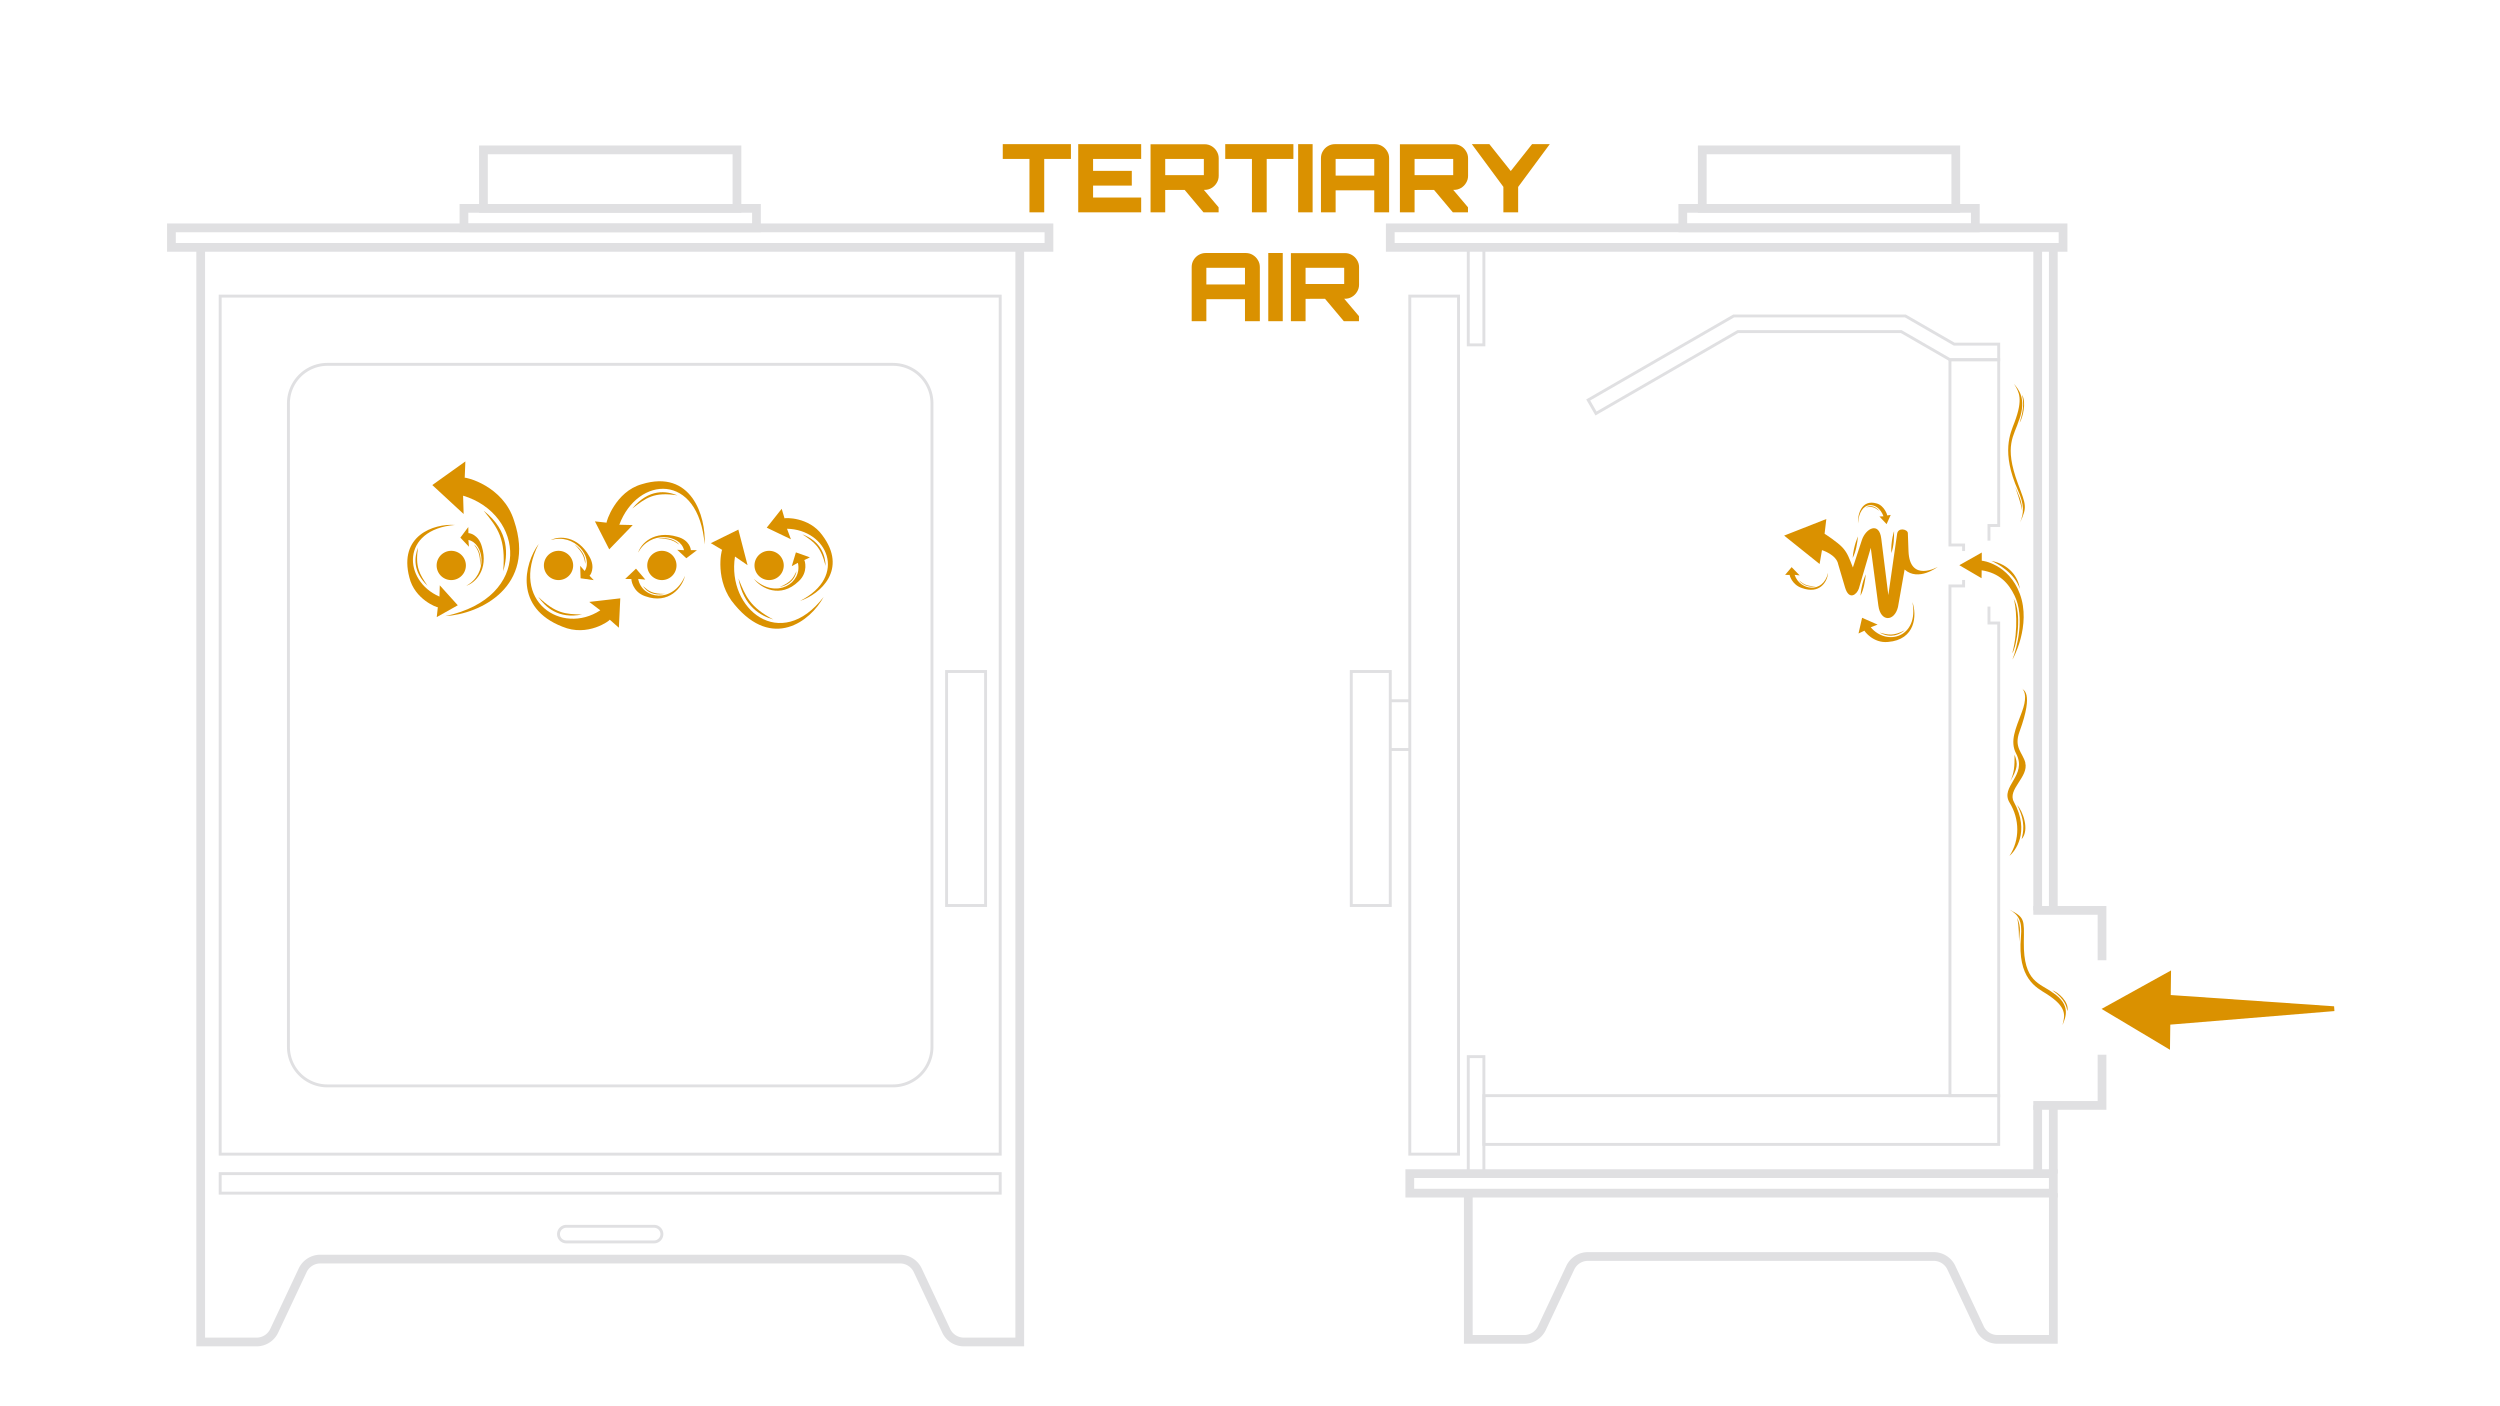 <?xml version="1.0" encoding="UTF-8" standalone="no"?>
<!-- Created with Inkscape (http://www.inkscape.org/) -->

<svg
   width="1920"
   height="1080"
   viewBox="0 0 508 285.75"
   version="1.1"
   id="svg5"
   sodipodi:docname="Website.Airflow.Tertiary.svg"
   inkscape:version="1.4.2 (f4327f4, 2025-05-13)"
   inkscape:export-filename="C:\Users\start\Documents\RichDocs\Work-Projects\FireSparta\Box\Connect.Tri.png"
   inkscape:export-xdpi="350"
   inkscape:export-ydpi="350"
   xmlns:inkscape="http://www.inkscape.org/namespaces/inkscape"
   xmlns:sodipodi="http://sodipodi.sourceforge.net/DTD/sodipodi-0.dtd"
   xmlns:xlink="http://www.w3.org/1999/xlink"
   xmlns="http://www.w3.org/2000/svg"
   xmlns:svg="http://www.w3.org/2000/svg">
  <sodipodi:namedview
     id="namedview7"
     pagecolor="#bfbfbf"
     bordercolor="#666666"
     borderopacity="1.0"
     inkscape:pageshadow="2"
     inkscape:pageopacity="0"
     inkscape:pagecheckerboard="0"
     inkscape:document-units="mm"
     showgrid="false"
     inkscape:snap-global="false"
     inkscape:snap-nodes="true"
     inkscape:snap-midpoints="true"
     inkscape:snap-smooth-nodes="true"
     inkscape:zoom="0.11313709"
     inkscape:cx="481.71649"
     inkscape:cy="1613.0873"
     inkscape:window-width="2560"
     inkscape:window-height="1369"
     inkscape:window-x="-8"
     inkscape:window-y="-8"
     inkscape:window-maximized="1"
     inkscape:current-layer="g4"
     inkscape:object-paths="false"
     inkscape:snap-others="true"
     inkscape:object-nodes="true"
     inkscape:snap-intersection-paths="true"
     inkscape:snap-object-midpoints="false"
     inkscape:snap-center="true"
     inkscape:snap-text-baseline="false"
     inkscape:snap-bbox="false"
     showguides="true"
     inkscape:guide-bbox="true"
     inkscape:bbox-paths="false"
     inkscape:bbox-nodes="false"
     inkscape:snap-page="true"
     inkscape:snap-grids="true"
     inkscape:snap-to-guides="true"
     showborder="true"
     inkscape:lockguides="false"
     objecttolerance="20"
     inkscape:snap-path-clip="true"
     units="px"
     inkscape:showpageshadow="2"
     inkscape:deskcolor="#d1d1d1">
    <inkscape:grid
       id="grid1"
       units="mm"
       originx="0"
       originy="0"
       spacingx="1"
       spacingy="1"
       empcolor="#0099e5"
       empopacity="0.302"
       color="#0099e5"
       opacity="0.149"
       empspacing="5"
       enabled="true"
       visible="false" />
  </sodipodi:namedview>
  <defs
     id="defs2">
    <color-profile
       name="Agfa-:-Swop-Standard"
       xlink:href="../../../RichDocs/Documents/RichDocs/Documents/RichDocs/Documents/RichDocs/Documents/RichDocs/Documents/RichDocs/Documents/RichDocs/Documents/RichDocs/Documents/Windows/system32/spool/drivers/color/RSWOP.icm"
       id="color-profile2" />
    <linearGradient
       id="linearGradient31116"
       inkscape:swatch="gradient">
      <stop
         style="stop-color:#949597;stop-opacity:1;"
         offset="0"
         id="stop31112" />
      <stop
         style="stop-color:#d0980c;stop-opacity:0;"
         offset="1"
         id="stop31114" />
    </linearGradient>
    <linearGradient
       id="fire-2"
       inkscape:swatch="gradient">
      <stop
         style="stop-color:#e53f00;stop-opacity:1;"
         offset="0"
         id="stop26747" />
      <stop
         style="stop-color:#ffd700;stop-opacity:1"
         offset="1"
         id="stop26749" />
    </linearGradient>
    <linearGradient
       id="FIRE.NEW-4"
       inkscape:swatch="gradient">
      <stop
         style="stop-color:#dc4d18;stop-opacity:1;"
         offset="0"
         id="stop59733" />
      <stop
         style="stop-color:#da9100;stop-opacity:1"
         offset="1"
         id="stop59735" />
    </linearGradient>
    <rect
       x="-7775"
       y="-11950"
       width="2499.419"
       height="777.388"
       id="rect8047-1-4-98-8-4-5-2-9-5-3" />
    <rect
       x="-7775"
       y="-11950"
       width="3123.233"
       height="892.484"
       id="rect8047-1-4-98-8-4-5-2-9-5-3-9" />
    <rect
       x="-7775"
       y="-11950"
       width="3123.233"
       height="892.484"
       id="rect8047-1-4-98-8-4-5-2-9-5-3-9-0" />
  </defs>
  <g
     inkscape:label="Layer 1"
     inkscape:groupmode="layer"
     id="layer1"
     style="display:inline;opacity:1">
    <g
       id="g4"
       style="display:inline"
       transform="matrix(5.92,0,0,5.92,-406.208,-589.1)">
      <g
         id="text8045-6-1-26-2-3-5-7-6-1-9-6"
         style="font-size:295.41px;line-height:1.15;font-family:Orbitron;-inkscape-font-specification:'Orbitron, @wght=900';font-variation-settings:'wght' 900;text-align:center;white-space:pre;fill:#da9100;stroke-width:0.943"
         transform="matrix(0.011,0,0,0.011,180.725,235.384)"
         aria-label="TERTIARY&#10;AIR">
        <path
           d="m -6979.383,-11689.679 v 0 -166.611 h -83.306 v -46.084 h 212.695 v 46.084 h -83.306 v 166.611 z m 152.136,0 v -212.695 h 196.448 v 46.084 h -150.068 v 37.222 h 120.823 v 46.084 h -120.823 v 37.221 h 150.068 v 46.084 z m 390.828,0 -61.741,-73.557 h 59.968 l 49.038,57.9 v 15.657 z m -165.134,0 v -212.4 h 168.679 q 12.112,0 21.86,5.909 10.044,5.908 15.952,15.952 6.204,10.044 6.204,21.86 v 54.946 q 0,11.817 -6.204,21.861 -5.908,10.044 -15.952,15.952 -9.749,5.908 -21.86,5.908 l -122.891,0.295 v 69.717 z m 45.789,-116.096 h 120.527 q 0,0 0,0 0,0 0,0 v -50.515 q 0,0 0,0 0,0 0,0 h -120.527 q 0,0 0,0 0,0 0,0 v 50.515 q 0,0 0,0 z m 270.596,116.096 v 0 -166.611 h -83.306 v -46.084 h 212.695 v 46.084 h -83.306 v 166.611 z m 144.16,0 v -212.695 h 45.198 v 212.695 z m 71.194,0 v -168.974 q 0,-12.112 5.908,-21.861 5.908,-10.044 15.952,-15.952 10.044,-5.908 21.86,-5.908 h 124.958 q 12.112,0 21.86,5.908 10.044,5.908 15.952,15.952 6.204,9.749 6.204,21.861 v 168.974 h -46.379 v -68.535 h -120.527 v 68.535 h -45.788 z m 45.788,-114.619 h 120.527 v -51.992 q 0,0 0,0 0,0 0,0 h -120.527 q 0,0 0,0 0,0 0,0 v 51.992 z m 365.718,114.619 -61.741,-73.557 h 59.968 l 49.038,57.9 v 15.657 z m -165.134,0 v -212.4 h 168.679 q 12.112,0 21.86,5.909 10.044,5.908 15.952,15.952 6.204,10.044 6.204,21.86 v 54.946 q 0,11.817 -6.204,21.861 -5.908,10.044 -15.952,15.952 -9.748,5.908 -21.86,5.908 l -122.891,0.295 v 69.717 z m 45.788,-116.096 h 120.527 q 0,0 0,0 0,0 0,0 v -50.515 q 0,0 0,0 0,0 0,0 h -120.527 q 0,0 0,0 0,0 0,0 v 50.515 q 0,0 0,0 z m 277.095,116.096 v 0 -79.465 l -98.371,-133.23 h 54.651 l 66.763,83.896 66.467,-83.896 h 55.242 l -98.667,133.525 v 79.17 z"
           id="path1" />
        <path
           d="m -6473.197,-11349.957 v -168.975 q 0,-12.111 5.908,-21.86 5.908,-10.044 15.952,-15.952 10.044,-5.908 21.86,-5.908 h 124.958 q 12.112,0 21.86,5.908 10.044,5.908 15.952,15.952 6.204,9.749 6.204,21.86 v 168.975 h -46.379 v -68.535 h -120.527 v 68.535 h -45.789 z m 45.789,-114.619 h 120.527 v -51.992 q 0,0 0,0 0,0 0,0 h -120.527 q 0,0 0,0 0,0 0,0 v 51.992 z m 193.198,114.619 v -212.695 h 45.198 v 212.695 z m 235.737,0 -61.741,-73.557 h 59.968 l 49.038,57.9 v 15.657 z m -165.134,0 v -212.4 h 168.679 q 12.112,0 21.86,5.908 10.044,5.909 15.952,15.952 6.204,10.044 6.204,21.861 v 54.946 q 0,11.816 -6.204,21.86 -5.908,10.044 -15.952,15.953 -9.748,5.908 -21.86,5.908 l -122.891,0.295 v 69.717 z m 45.788,-116.096 h 120.527 q 0,0 0,0 0,0 0,0 v -50.515 q 0,0 0,0 0,0 0,0 h -120.527 q 0,0 0,0 0,0 0,0 v 50.515 q 0,0 0,0 z"
           id="path2" />
      </g>
      <g
         id="g41"
         transform="translate(1.058,1.952)">
        <g
           id="g39"
           transform="translate(1.587)">
          <g
             id="g14-7"
             transform="matrix(0.655,0,0,0.655,43.778,74.274)">
            <path
               d="m 42.866,47.489 h 45.986 v 1.022 H 42.866 Z"
               style="fill:none;stroke:#e0e0e2;stroke-width:0.458;stroke-dasharray:none;stroke-opacity:1"
               id="path6-3" />
            <path
               d="m 45.421,97.051 h 40.876 v 1.022 H 45.421 Z"
               style="fill:none;stroke:#e0e0e2;stroke-width:0.153;stroke-dasharray:none;stroke-opacity:1"
               id="path7-9" />
            <path
               d="m 63.56,99.811 h 4.599 a 0.409,0.409 0 0 1 0,0.818 h -4.599 a 0.409,0.409 0 0 1 0,-0.818 z"
               style="fill:none;stroke:#e0e0e2;stroke-width:0.153;stroke-dasharray:none;stroke-opacity:1"
               id="path10-5" />
            <path
               d="m 51.042,54.642 h 29.635 a 2.044,2.044 0 0 1 2.044,2.044 v 33.723 a 2.044,2.044 0 0 1 -2.044,2.044 H 51.042 a 2.044,2.044 0 0 1 -2.044,-2.044 V 56.686 a 2.044,2.044 0 0 1 2.044,-2.044 z"
               style="fill:none;stroke:#e0e0e2;stroke-width:0.153;stroke-dasharray:none;stroke-opacity:1"
               id="path11-1" />
            <path
               d="M 85.531,70.737 V 83 H 83.487 V 70.737 Z"
               style="fill:none;stroke:#e0e0e2;stroke-width:0.153;stroke-dasharray:none;stroke-opacity:1"
               id="path12-9" />
            <path
               d="M 45.421,51.066 H 86.297 V 96.03 H 45.421 Z"
               style="fill:none;stroke:#e0e0e2;stroke-width:0.153;stroke-dasharray:none;stroke-opacity:1"
               id="path13-0" />
            <path
               d="m 58.297,65.18 a 0.766,0.766 0 0 0 -1.533,0 0.766,0.766 0 0 0 1.533,0 z"
               style="fill:#da9100;fill-opacity:1;stroke:none;stroke-width:0.153;stroke-dasharray:none;stroke-opacity:1"
               id="path151-2" />
            <path
               d="m 63.918,65.18 a 0.766,0.766 0 0 0 -1.533,0 0.766,0.766 0 0 0 1.533,0 z"
               style="fill:#da9100;fill-opacity:1;stroke:none;stroke-width:0.153;stroke-dasharray:none;stroke-opacity:1"
               id="path187-83" />
            <path
               d="m 69.334,65.18 a 0.766,0.766 0 0 0 -1.533,0 0.766,0.766 0 0 0 1.533,0 z"
               style="fill:#da9100;fill-opacity:1;stroke:none;stroke-width:0.153;stroke-dasharray:none;stroke-opacity:1"
               id="path188-1" />
            <path
               d="m 74.954,65.18 a 0.766,0.766 0 0 0 -1.533,0 0.766,0.766 0 0 0 1.533,0 z"
               style="fill:#da9100;fill-opacity:1;stroke:none;stroke-width:0.153;stroke-dasharray:none;stroke-opacity:1"
               id="path189-4" />
            <path
               d="M 44.399,48.646 V 105.873 h 2.928 a 1.022,1.022 0 0 0 0.925,-0.587 l 1.492,-3.17 a 1.022,1.022 0 0 1 0.925,-0.587 h 30.382 a 1.022,1.022 0 0 1 0.925,0.587 l 1.492,3.17 a 1.022,1.022 0 0 0 0.925,0.587 h 2.928 V 48.646"
               style="fill:none;stroke:#e0e0e2;stroke-width:0.458;stroke-dasharray:none;stroke-opacity:1"
               id="path191-2-3" />
            <path
               d="m 58.195,46.467 h 15.329 v 1.022 H 58.195 Z"
               style="fill:none;stroke:#e0e0e2;stroke-width:0.458;stroke-dasharray:none;stroke-opacity:1"
               id="path355-1" />
            <path
               d="m 59.217,43.402 h 13.285 v 3.066 H 59.217 Z"
               style="fill:none;stroke:#e0e0e2;stroke-width:0.458;stroke-dasharray:none;stroke-opacity:1"
               id="path356-0" />
          </g>
          <g
             id="g38"
             style="fill:#da9100;fill-opacity:1;stroke:none"
             transform="matrix(3.721,0,0,3.721,-455.885,735.525)">
            <g
               id="g27-3"
               style="fill:#da9100;fill-opacity:1;stroke:none">
              <g
                 id="g22-4"
                 style="fill:#da9100;fill-opacity:1;stroke:none">
                <path
                   style="display:inline;fill:#da9100;fill-opacity:1;stroke:none;stroke-width:0.001;stroke-miterlimit:4;stroke-dasharray:none;stroke-opacity:1"
                   d="m 146.513,-166.426 c -0.053,-0.036 -0.085,-0.057 -0.198,-0.056 0.056,-0.008 0.141,-0.009 0.198,0.056 z"
                   id="path16400-1-6-4-8-4-8-8-0-6-5-6"
                   sodipodi:nodetypes="ccc"
                   inkscape:transform-center-x="-5.6983243"
                   inkscape:transform-center-y="1.3951357" />
                <path
                   style="fill:#da9100;fill-opacity:1;stroke:none;stroke-width:0.002;stroke-miterlimit:4;stroke-dasharray:none;stroke-opacity:1"
                   d="m 146.556,-166.375 -0.063,-0.004 0.084,0.078 0.098,-0.074 -0.057,-0.001 c 0.003,-0.001 -0.007,-0.092 -0.124,-0.123 -0.215,-0.063 -0.337,0.064 -0.361,0.146 0.108,-0.204 0.39,-0.169 0.423,-0.022 z"
                   id="path51967-1-9"
                   sodipodi:nodetypes="cccccccc" />
              </g>
              <g
                 id="g17"
                 style="fill:#da9100;fill-opacity:1;stroke:none">
                <path
                   style="display:inline;fill:#da9100;fill-opacity:1;stroke:none;stroke-width:0.001;stroke-miterlimit:4;stroke-dasharray:none;stroke-opacity:1"
                   d="m 144.619,-166.428 c 0.037,0.053 0.057,0.085 0.057,0.198 0.008,-0.056 0.008,-0.141 -0.057,-0.198 z"
                   id="path16400-1-6-4-8-4-8-8-0-6-5-6-4-3"
                   sodipodi:nodetypes="ccc"
                   inkscape:transform-center-x="-5.6983243"
                   inkscape:transform-center-y="1.3951357" />
                <path
                   style="fill:#da9100;fill-opacity:1;stroke:none;stroke-width:0.002;stroke-miterlimit:4;stroke-dasharray:none;stroke-opacity:1"
                   d="m 144.567,-166.47 0.005,0.063 -0.079,-0.084 0.073,-0.098 0.001,0.057 c 8.7e-4,-0.003 0.092,0.007 0.124,0.123 0.064,0.214 -0.062,0.337 -0.144,0.362 0.203,-0.109 0.166,-0.391 0.019,-0.423 z"
                   id="path51967-1-9-20-1"
                   sodipodi:nodetypes="cccccccc" />
              </g>
              <g
                 id="g26-0"
                 style="fill:#da9100;fill-opacity:1;stroke:none">
                <path
                   style="display:inline;fill:#da9100;fill-opacity:1;stroke:none;stroke-width:0.002;stroke-miterlimit:4;stroke-dasharray:none;stroke-opacity:1"
                   d="m 147.594,-166.182 c -0.031,0.065 -0.05,0.102 -0.156,0.147 0.057,-0.013 0.136,-0.047 0.156,-0.147 z"
                   id="path16400-1-6-4-8-4-8-8-0-6-5-6-5-7"
                   sodipodi:nodetypes="ccc"
                   inkscape:transform-center-x="-5.6983243"
                   inkscape:transform-center-y="1.3951357" />
                <path
                   style="fill:#da9100;fill-opacity:1;stroke:none;stroke-width:0.002;stroke-miterlimit:4;stroke-dasharray:none;stroke-opacity:1"
                   d="m 147.607,-166.259 -0.057,0.031 0.038,-0.127 0.129,0.046 -0.052,0.025 c 0.004,-2.7e-4 0.041,0.111 -0.052,0.196 -0.168,0.162 -0.348,0.064 -0.413,-0.023 0.206,0.195 0.452,0.037 0.406,-0.149 z"
                   id="path51967-1-9-4-3"
                   sodipodi:nodetypes="cccccccc" />
              </g>
              <g
                 id="g21-3"
                 style="fill:#da9100;fill-opacity:1;stroke:none">
                <path
                   style="display:inline;fill:#da9100;fill-opacity:1;stroke:none;stroke-width:0.004;stroke-miterlimit:4;stroke-dasharray:none;stroke-opacity:1"
                   d="m 146.078,-166.759 c 0.127,-0.1 0.203,-0.156 0.417,-0.122 -0.101,-0.041 -0.261,-0.066 -0.417,0.122 z"
                   id="path16400-1-6-4-8-4-8-8-0-6-5-1-8"
                   sodipodi:nodetypes="ccc"
                   inkscape:transform-center-x="-5.6983243"
                   inkscape:transform-center-y="1.3951357" />
                <path
                   style="fill:#da9100;fill-opacity:1;stroke:none;stroke-width:0.004;stroke-miterlimit:4;stroke-dasharray:none;stroke-opacity:1"
                   d="m 145.96,-166.61 0.123,0.003 -0.217,0.224 -0.132,-0.258 0.108,0.012 c -0.006,-0.004 0.081,-0.287 0.325,-0.355 0.453,-0.139 0.593,0.29 0.579,0.556 -0.056,-0.67 -0.618,-0.634 -0.787,-0.182 z"
                   id="path51967-1-2-1"
                   sodipodi:nodetypes="cccccccc" />
              </g>
              <g
                 id="g23-1"
                 style="fill:#da9100;fill-opacity:1;stroke:none">
                <path
                   style="display:inline;fill:#da9100;fill-opacity:1;stroke:none;stroke-width:0.002;stroke-miterlimit:4;stroke-dasharray:none;stroke-opacity:1"
                   d="m 146.177,-166.044 c 0.054,0.047 0.087,0.073 0.202,0.072 -0.058,0.011 -0.144,0.012 -0.202,-0.072 z"
                   id="path16400-1-6-4-8-4-8-8-0-6-5-6-5"
                   sodipodi:nodetypes="ccc"
                   inkscape:transform-center-x="-5.6983243"
                   inkscape:transform-center-y="1.3951357" />
                <path
                   style="fill:#da9100;fill-opacity:1;stroke:none;stroke-width:0.002;stroke-miterlimit:4;stroke-dasharray:none;stroke-opacity:1"
                   d="m 146.134,-166.11 0.065,0.006 -0.086,-0.101 -0.1,0.095 0.058,0.001 c -0.003,0.001 0.008,0.118 0.126,0.158 0.219,0.08 0.344,-0.082 0.368,-0.188 -0.11,0.262 -0.398,0.216 -0.432,0.028 z"
                   id="path51967-1-9-4"
                   sodipodi:nodetypes="cccccccc" />
              </g>
              <g
                 id="g25-7"
                 style="fill:#da9100;fill-opacity:1;stroke:none">
                <path
                   style="display:inline;fill:#da9100;fill-opacity:1;stroke:none;stroke-width:0.003;stroke-miterlimit:4;stroke-dasharray:none;stroke-opacity:1"
                   d="m 147.647,-166.522 c 0.11,0.072 0.172,0.115 0.215,0.292 -0.003,-0.09 -0.035,-0.222 -0.215,-0.292 z"
                   id="path16400-1-6-4-8-4-8-8-0-6-5-1"
                   sodipodi:nodetypes="ccc"
                   inkscape:transform-center-x="-5.6983243"
                   inkscape:transform-center-y="1.3951357" />
                <path
                   style="fill:#da9100;fill-opacity:1;stroke:none;stroke-width:0.003;stroke-miterlimit:4;stroke-dasharray:none;stroke-opacity:1"
                   d="m 147.506,-166.573 0.036,0.097 -0.223,-0.107 0.138,-0.174 0.026,0.088 c 8.3e-4,-0.005 0.225,-0.016 0.348,0.155 0.238,0.316 -0.017,0.544 -0.205,0.607 0.448,-0.23 0.248,-0.659 -0.12,-0.666 z"
                   id="path51967-1-2"
                   sodipodi:nodetypes="cccccccc" />
              </g>
              <g
                 id="g19-9"
                 style="fill:#da9100;fill-opacity:1;stroke:none">
                <path
                   style="display:inline;fill:#da9100;fill-opacity:1;stroke:none;stroke-width:0.001;stroke-miterlimit:4;stroke-dasharray:none;stroke-opacity:1"
                   d="m 145.646,-166.249 c -0.012,-0.063 -0.02,-0.1 -0.1,-0.18 0.046,0.034 0.106,0.093 0.1,0.18 z"
                   id="path16400-1-6-4-8-4-8-8-0-6-5-6-4"
                   sodipodi:nodetypes="ccc"
                   inkscape:transform-center-x="-5.6983243"
                   inkscape:transform-center-y="1.3951357" />
                <path
                   style="fill:#da9100;fill-opacity:1;stroke:none;stroke-width:0.002;stroke-miterlimit:4;stroke-dasharray:none;stroke-opacity:1"
                   d="m 145.64,-166.183 -0.042,-0.048 0.004,0.115 0.121,0.017 -0.039,-0.041 c 0.003,0.002 0.06,-0.07 -1e-5,-0.175 -0.107,-0.196 -0.283,-0.194 -0.358,-0.153 0.221,-0.068 0.395,0.158 0.314,0.284 z"
                   id="path51967-1-9-20"
                   sodipodi:nodetypes="cccccccc" />
              </g>
              <g
                 id="g24-0"
                 style="fill:#da9100;fill-opacity:1;stroke:none">
                <path
                   style="display:inline;fill:#da9100;fill-opacity:1;stroke:none;stroke-width:0.004;stroke-miterlimit:4;stroke-dasharray:none;stroke-opacity:1"
                   d="m 147.058,-166.114 c 0.066,0.167 0.107,0.263 0.321,0.378 -0.114,-0.033 -0.274,-0.118 -0.321,-0.378 z"
                   id="path16400-1-6-4-8-4-8-8-0-6-5-8-2"
                   sodipodi:nodetypes="ccc"
                   inkscape:transform-center-x="-5.6983243"
                   inkscape:transform-center-y="1.3951357" />
                <path
                   style="fill:#da9100;fill-opacity:1;stroke:none;stroke-width:0.004;stroke-miterlimit:4;stroke-dasharray:none;stroke-opacity:1"
                   d="m 147.027,-166.316 0.115,0.079 -0.085,-0.328 -0.254,0.125 0.105,0.062 c -0.007,-6.9e-4 -0.073,0.291 0.117,0.508 0.346,0.415 0.695,0.154 0.819,-0.074 -0.396,0.516 -0.895,0.113 -0.818,-0.372 z"
                   id="path51967-1-3-1"
                   sodipodi:nodetypes="cccccccc" />
              </g>
              <g
                 id="g20-3"
                 style="fill:#da9100;fill-opacity:1;stroke:none">
                <path
                   style="display:inline;fill:#da9100;fill-opacity:1;stroke:none;stroke-width:0.003;stroke-miterlimit:4;stroke-dasharray:none;stroke-opacity:1"
                   d="m 145.615,-165.782 c -0.153,-0.003 -0.242,-0.008 -0.404,-0.163 0.064,0.092 0.185,0.208 0.404,0.163 z"
                   id="path16400-1-6-4-8-4-8-8-0-6-5-8-4"
                   sodipodi:nodetypes="ccc"
                   inkscape:transform-center-x="-5.6983243"
                   inkscape:transform-center-y="1.3951357" />
                <path
                   style="fill:#da9100;fill-opacity:1;stroke:none;stroke-width:0.004;stroke-miterlimit:4;stroke-dasharray:none;stroke-opacity:1"
                   d="m 145.783,-165.821 -0.101,-0.077 0.286,-0.033 -0.013,0.271 -0.084,-0.074 c 0.003,0.006 -0.203,0.163 -0.438,0.064 -0.442,-0.173 -0.355,-0.576 -0.217,-0.764 -0.271,0.53 0.212,0.846 0.567,0.614 z"
                   id="path51967-1-3-3"
                   sodipodi:nodetypes="cccccccc" />
              </g>
              <g
                 id="g18"
                 style="fill:#da9100;fill-opacity:1;stroke:none">
                <path
                   style="display:inline;fill:#da9100;fill-opacity:1;stroke:none;stroke-width:0.005;stroke-miterlimit:4;stroke-dasharray:none;stroke-opacity:1"
                   d="m 144.708,-166.739 c 0.132,0.161 0.205,0.258 0.18,0.558 0.043,-0.145 0.062,-0.369 -0.18,-0.558 z"
                   id="path16400-1-6-4-8-4-8-8-0-6-5-8"
                   sodipodi:nodetypes="ccc"
                   inkscape:transform-center-x="-5.6983243"
                   inkscape:transform-center-y="1.3951357" />
                <path
                   style="fill:#da9100;fill-opacity:1;stroke:none;stroke-width:0.006;stroke-miterlimit:4;stroke-dasharray:none;stroke-opacity:1"
                   d="m 144.518,-166.88 0.005,0.171 -0.289,-0.267 0.305,-0.218 -0.006,0.151 c 0.004,-0.008 0.356,0.071 0.456,0.398 0.203,0.605 -0.311,0.859 -0.635,0.878 0.813,-0.173 0.728,-0.943 0.164,-1.111 z"
                   id="path51967-1-3"
                   sodipodi:nodetypes="cccccccc" />
              </g>
              <g
                 id="g16-5"
                 style="fill:#da9100;fill-opacity:1;stroke:none">
                <path
                   style="display:inline;fill:#da9100;fill-opacity:1;stroke:none;stroke-width:0.003;stroke-miterlimit:4;stroke-dasharray:none;stroke-opacity:1"
                   d="m 144.19,-166.047 c -0.074,-0.108 -0.115,-0.172 -0.088,-0.352 -0.032,0.085 -0.052,0.219 0.088,0.352 z"
                   id="path16400-1-6-4-8-4-8-8-0-6-5"
                   sodipodi:nodetypes="ccc"
                   inkscape:transform-center-x="-5.6983243"
                   inkscape:transform-center-y="1.3951357" />
                <path
                   style="fill:#da9100;fill-opacity:1;stroke:none;stroke-width:0.003;stroke-miterlimit:4;stroke-dasharray:none;stroke-opacity:1"
                   d="m 144.3,-165.947 0.003,-0.104 0.166,0.184 -0.194,0.109 0.01,-0.091 c -0.003,0.005 -0.214,-0.07 -0.263,-0.276 -0.1,-0.383 0.223,-0.497 0.421,-0.483 -0.502,0.042 -0.48,0.515 -0.143,0.661 z"
                   id="path51967-1"
                   sodipodi:nodetypes="cccccccc" />
              </g>
            </g>
          </g>
        </g>
        <g
           id="g40"
           transform="translate(0.529)">
          <g
             id="g13-6"
             transform="matrix(0.655,0,0,0.655,50.115,74.274)">
            <path
               d="M 133.935,48.511 H 98.679 v -1.022 h 35.256 z"
               style="fill:none;stroke:#e0e0e2;stroke-width:0.458;stroke-dasharray:none;stroke-opacity:1"
               id="path124-7" />
            <path
               d="M 102.256,51.066 H 99.701 V 96.03 h 2.555 z"
               style="fill:none;stroke:#e0e0e2;stroke-width:0.153;stroke-dasharray:none;stroke-opacity:1"
               id="path125-0" />
            <path
               d="m 98.679,70.737 v 12.263 h -2.044 V 70.737 Z"
               style="fill:none;stroke:#e0e0e2;stroke-width:0.153;stroke-dasharray:none;stroke-opacity:1"
               id="path126-8" />
            <path
               style="fill:none;stroke:#e0e0e2;stroke-width:0.153;stroke-dasharray:none;stroke-opacity:1"
               d="m 98.678,72.27 h 1.022"
               id="path127-1" />
            <path
               style="fill:none;stroke:#e0e0e2;stroke-width:0.153;stroke-dasharray:none;stroke-opacity:1"
               d="m 98.678,74.825 h 1.022"
               id="path128-83" />
            <path
               style="fill:none;stroke:#e0e0e2;stroke-width:0.458;stroke-dasharray:none;stroke-opacity:1"
               d="M 132.605,97.051 V 93.475"
               id="path129-0" />
            <path
               d="m 103.584,95.519 h 26.978 v -2.555 h -26.978 z"
               style="fill:none;stroke:#e0e0e2;stroke-width:0.153;stroke-dasharray:none;stroke-opacity:1"
               id="path130-3" />
            <path
               d="m 128.723,65.94 v 0.314 h -0.715 v 26.711 h 2.555 v -24.769 h -0.511 v -0.861 m 0,-3.456 v -0.793 h 0.511 v -8.686 h -2.555 v 9.708 h 0.715 v 0.317"
               style="fill:none;stroke:#e0e0e2;stroke-width:0.153;stroke-dasharray:none;stroke-opacity:1"
               id="path131-6"
               sodipodi:nodetypes="cccccccccccccccc" />
            <path
               d="m 130.562,54.399 h -2.555 l -2.555,-1.475 h -8.559 l -7.434,4.292 -0.409,-0.708 7.624,-4.402 h 8.997 l 2.555,1.475 h 2.336 z"
               style="fill:none;stroke:#e0e0e2;stroke-width:0.153;stroke-dasharray:none;stroke-opacity:1"
               id="path133-8" />
            <path
               d="m 132.605,83.256 h 3.372 v 2.384 m 0,5.408 v 2.428 h -3.372"
               style="fill:none;stroke:#e0e0e2;stroke-width:0.458;stroke-linecap:square;stroke-linejoin:miter;stroke-dasharray:none;stroke-opacity:1"
               id="path147-2"
               sodipodi:nodetypes="cccccc" />
            <path
               d="m 102.767,98.073 v 7.664 h 2.928 a 1.022,1.022 0 0 0 0.925,-0.587 l 1.492,-3.17 a 1.022,1.022 0 0 1 0.925,-0.587 h 18.119 a 1.022,1.022 0 0 1 0.925,0.587 l 1.492,3.17 a 1.022,1.022 0 0 0 0.925,0.587 h 2.928 v -7.664"
               style="fill:none;stroke:#e0e0e2;stroke-width:0.458;stroke-dasharray:none;stroke-opacity:1"
               id="path148-94" />
            <path
               d="M 133.424,83.256 V 48.511"
               style="fill:none;stroke:#e0e0e2;stroke-width:0.458;stroke-dasharray:none;stroke-opacity:1"
               id="path149-4" />
            <path
               style="fill:none;stroke:#e0e0e2;stroke-width:0.458;stroke-dasharray:none;stroke-opacity:1"
               d="M 132.605,83.256 V 48.511"
               id="path150-8" />
            <path
               d="m 133.424,97.051 v 1.022 H 99.701 v -1.022 z"
               style="fill:none;stroke:#e0e0e2;stroke-width:0.458;stroke-dasharray:none;stroke-opacity:1"
               id="path349-2" />
            <path
               d="m 103.584,48.511 v 5.11 h -0.818 v -5.11"
               style="fill:none;stroke:#e0e0e2;stroke-width:0.153;stroke-dasharray:none;stroke-opacity:1"
               id="path350-7" />
            <path
               d="M 103.584,97.051 V 90.92 h -0.818 v 6.131"
               style="fill:none;stroke:#e0e0e2;stroke-width:0.153;stroke-dasharray:none;stroke-opacity:1"
               id="path351-2" />
            <path
               d="M 133.424,97.051 V 93.475"
               style="fill:none;stroke:#e0e0e2;stroke-width:0.458;stroke-dasharray:none;stroke-opacity:1"
               id="path352-5" />
            <path
               d="m 114.008,46.467 h 15.329 v 1.022 h -15.329 z"
               style="fill:none;stroke:#e0e0e2;stroke-width:0.458;stroke-dasharray:none;stroke-opacity:1"
               id="path353-8" />
            <path
               d="m 115.029,43.402 h 13.285 v 3.066 h -13.285 z"
               style="fill:none;stroke:#e0e0e2;stroke-width:0.458;stroke-dasharray:none;stroke-opacity:1"
               id="path354-4" />
          </g>
          <g
             id="g37-2"
             style="fill:#da9100;fill-opacity:1;stroke:none"
             transform="matrix(3.721,0,0,3.721,-456.687,735.567)">
            <g
               id="g32-1"
               style="fill:#da9100;fill-opacity:1;stroke:none"
               transform="translate(-0.061)">
              <path
                 style="display:inline;fill:#da9100;fill-opacity:1;stroke:none;stroke-width:0.003;stroke-miterlimit:4;stroke-dasharray:none;stroke-opacity:1"
                 d="m 159.382,-165.939 c 0.019,0.053 0.049,0.277 -0.013,0.504 0.044,-0.07 0.091,-0.367 0.013,-0.504 z"
                 id="path16400-1-6-4-5"
                 sodipodi:nodetypes="ccc" />
              <path
                 style="display:inline;fill:#da9100;fill-opacity:1;stroke:none;stroke-width:0.003;stroke-miterlimit:4;stroke-dasharray:none;stroke-opacity:1"
                 d="m 159.176,-166.288 c 0.054,0.024 0.215,0.109 0.263,0.259 -0.013,-0.11 -0.099,-0.227 -0.263,-0.259 z"
                 id="path16400-1-6-4"
                 sodipodi:nodetypes="ccc" />
              <path
                 style="fill:#da9100;fill-opacity:1;stroke:none;stroke-width:0.003;stroke-opacity:1"
                 d="m 159.088,-166.365 -4e-5,0.076 c 0.001,-0.003 0.249,0.029 0.351,0.305 0.109,0.292 -0.067,0.608 -0.068,0.606 0.045,-0.114 0.114,-0.394 0.02,-0.588 -0.056,-0.117 -0.141,-0.21 -0.304,-0.235 l -10e-4,0.073 -0.205,-0.12 z"
                 id="path1951"
                 sodipodi:nodetypes="ccscscccc" />
            </g>
            <path
               style="fill:#da9100;fill-opacity:1;stroke:none;stroke-width:0.01;stroke-opacity:1"
               d="m 162.277,-162.179 -1.507,-0.104 0.003,-0.227 -0.641,0.355 0.631,0.377 0.003,-0.232 1.514,-0.125"
               id="path31731-9-7-7-2"
               sodipodi:nodetypes="ccccccc" />
            <g
               id="g36-2"
               style="fill:#da9100;fill-opacity:1;stroke:none"
               transform="rotate(6.523,159.542,-162.536)">
              <path
                 style="display:inline;fill:#da9100;fill-opacity:1;stroke:none;stroke-width:0.004;stroke-miterlimit:4;stroke-dasharray:none;stroke-opacity:1"
                 d="m 159.301,-162.973 c 0.033,0.092 0.033,0.164 0.045,0.22 -0.009,-0.083 0.01,-0.127 -0.045,-0.22 z"
                 id="path16400-5-8-2-6-3-1-6-7"
                 sodipodi:nodetypes="ccc" />
              <path
                 style="display:inline;fill:#da9100;fill-opacity:1;stroke:none;stroke-width:0.006;stroke-miterlimit:4;stroke-dasharray:none;stroke-opacity:1"
                 d="m 159.861,-162.169 c -0.015,-0.04 -0.029,-0.102 -0.161,-0.175 0.058,0.013 0.169,0.09 0.161,0.175 z"
                 id="path16400-5-8-0-0-9-8-3-8-63"
                 sodipodi:nodetypes="ccc" />
              <path
                 style="display:inline;fill:#da9100;fill-opacity:1;stroke:none;stroke-width:0.007;stroke-opacity:1"
                 d="m 159.712,-162.32 c 0.178,0.093 0.139,0.212 0.118,0.285 0.014,-0.095 0.023,-0.171 -0.18,-0.27 -0.095,-0.046 -0.284,-0.107 -0.293,-0.496 -0.003,-0.149 -0.047,-0.2 -0.134,-0.237 0.151,0.057 0.145,0.075 0.166,0.283 0.038,0.372 0.191,0.357 0.322,0.435 z"
                 id="path31731-9-2-8-7-3-0-5"
                 sodipodi:nodetypes="ccsscsc" />
            </g>
            <g
               id="g35-6"
               style="fill:#da9100;fill-opacity:1;stroke:none">
              <path
                 style="display:inline;fill:#da9100;fill-opacity:1;stroke:none;stroke-width:0.005;stroke-miterlimit:4;stroke-dasharray:none;stroke-opacity:1"
                 d="m 159.329,-164.5 c 0.002,0.105 -0.003,0.17 -0.04,0.246 0.068,-0.116 0.074,-0.161 0.04,-0.246 z"
                 id="path16400-5-8-2-6-9-4-6"
                 sodipodi:nodetypes="ccc" />
              <path
                 style="display:inline;fill:#da9100;fill-opacity:1;stroke:none;stroke-width:0.008;stroke-miterlimit:4;stroke-dasharray:none;stroke-opacity:1"
                 d="m 159.395,-163.721 c 0.013,-0.062 0.041,-0.154 -0.042,-0.316 0.053,0.059 0.117,0.23 0.042,0.316 z"
                 id="path16400-5-8-0-0-9-2-7-3-1"
                 sodipodi:nodetypes="ccc" />
              <path
                 style="display:inline;fill:#da9100;fill-opacity:1;stroke:none;stroke-width:0.01;stroke-opacity:1"
                 d="m 159.428,-164.426 c 0.034,0.131 -0.168,0.246 -0.105,0.361 0.153,0.28 0.009,0.458 -0.041,0.499 0.098,-0.148 0.095,-0.34 0.002,-0.491 -0.093,-0.151 0.167,-0.249 0.06,-0.453 -0.06,-0.114 -0.005,-0.229 0.053,-0.384 0.042,-0.111 0.037,-0.188 -0.001,-0.218 0.004,0.016 0.119,0.017 -0.021,0.4 -0.054,0.147 0.028,0.19 0.054,0.286 z"
                 id="path31731-9-2-8-2-9-9"
                 sodipodi:nodetypes="sscssscsss" />
            </g>
            <g
               id="g33-7"
               style="fill:#da9100;fill-opacity:1;stroke:none">
              <path
                 style="display:inline;fill:#da9100;fill-opacity:1;stroke:none;stroke-width:0.003;stroke-miterlimit:4;stroke-dasharray:none;stroke-opacity:1"
                 d="m 159.4,-166.747 c -0.019,-0.103 -0.049,-0.168 -0.065,-0.225 0.029,0.079 0.059,0.108 0.065,0.225 z"
                 id="path16400-5-8-2-6-3-3"
                 sodipodi:nodetypes="ccc" />
              <path
                 style="display:inline;fill:#da9100;fill-opacity:1;stroke:none;stroke-width:0.005;stroke-miterlimit:4;stroke-dasharray:none;stroke-opacity:1"
                 d="m 159.399,-167.819 c 0.008,0.045 0.025,0.109 -0.023,0.258 0.029,-0.048 0.064,-0.187 0.023,-0.258 z"
                 id="path16400-5-8-0-0-9-8-9"
                 sodipodi:nodetypes="ccc" />
              <path
                 style="display:inline;fill:#da9100;fill-opacity:1;stroke:none;stroke-width:0.006;stroke-opacity:1"
                 d="m 159.373,-167.591 c 0.068,-0.195 -0.006,-0.277 -0.049,-0.33 0.048,0.076 0.086,0.139 0.005,0.355 -0.038,0.101 -0.125,0.274 0.032,0.628 0.06,0.135 0.055,0.208 0.019,0.297 0.067,-0.146 0.056,-0.158 -0.019,-0.358 -0.133,-0.358 -0.035,-0.44 0.011,-0.592 z"
                 id="path31731-9-2-8-7-6"
                 sodipodi:nodetypes="ccsscsc" />
            </g>
            <g
               id="g28-0"
               style="fill:#da9100;fill-opacity:1;stroke:none">
              <path
                 style="display:inline;fill:#da9100;fill-opacity:1;stroke:none;stroke-width:0.001;stroke-miterlimit:4;stroke-dasharray:none;stroke-opacity:1"
                 d="m 158.084,-166.746 c -0.039,-0.031 -0.062,-0.048 -0.126,-0.035 0.03,-0.015 0.078,-0.024 0.126,0.035 z"
                 id="path16400-1-6-4-8-4-8-8-0-6-5-6-8-6-2"
                 sodipodi:nodetypes="ccc"
                 inkscape:transform-center-x="-5.6983243"
                 inkscape:transform-center-y="1.3951357" />
              <path
                 style="fill:#da9100;fill-opacity:1;stroke:none;stroke-width:0.001;stroke-opacity:1"
                 d="m 158.12,-166.699 -0.037,0.002 0.066,0.07 0.038,-0.085 -0.032,0.005 c 0.002,-0.001 -0.026,-0.092 -0.099,-0.111 -0.137,-0.04 -0.176,0.1 -0.171,0.186 0.013,-0.217 0.182,-0.212 0.235,-0.068 z"
                 id="path51967-1-9-2-3-0"
                 sodipodi:nodetypes="cccccccc" />
            </g>
            <g
               id="g29-1"
               style="fill:#da9100;fill-opacity:1;stroke:none">
              <path
                 style="display:inline;fill:#da9100;fill-opacity:1;stroke:none;stroke-width:0.001;stroke-miterlimit:4;stroke-dasharray:none;stroke-opacity:1"
                 d="m 157.339,-166.109 c 0.045,0.036 0.071,0.056 0.155,0.055 -0.04,0.008 -0.102,0.008 -0.155,-0.055 z"
                 id="path16400-1-6-4-8-4-8-8-0-6-5-6-8-6"
                 sodipodi:nodetypes="ccc"
                 inkscape:transform-center-x="-5.6983243"
                 inkscape:transform-center-y="1.3951357" />
              <path
                 style="fill:#da9100;fill-opacity:1;stroke:none;stroke-width:0.001;stroke-opacity:1"
                 d="m 157.3,-166.159 0.047,0.005 -0.074,-0.076 -0.06,0.071 0.042,0.001 c -0.002,0.001 0.02,0.089 0.111,0.12 0.168,0.062 0.238,-0.06 0.243,-0.139 -0.047,0.197 -0.261,0.161 -0.308,0.019 z"
                 id="path51967-1-9-2-3"
                 sodipodi:nodetypes="cccccccc" />
            </g>
            <g
               id="g30-5"
               style="fill:#da9100;fill-opacity:1;stroke:none">
              <path
                 style="display:inline;fill:#da9100;fill-opacity:1;stroke:none;stroke-width:0.002;stroke-miterlimit:4;stroke-dasharray:none;stroke-opacity:1"
                 d="m 158.084,-165.627 c 0.08,0.023 0.127,0.034 0.233,-0.021 -0.047,0.038 -0.126,0.08 -0.233,0.021 z"
                 id="path16400-1-6-4-8-4-8-8-0-6-5-6-8"
                 sodipodi:nodetypes="ccc"
                 inkscape:transform-center-x="-5.6983243"
                 inkscape:transform-center-y="1.3951357" />
              <path
                 style="fill:#da9100;fill-opacity:1;stroke:none;stroke-width:0.002;stroke-opacity:1"
                 d="m 158.002,-165.675 0.064,-0.025 -0.143,-0.063 -0.033,0.145 0.055,-0.026 c -0.002,0.003 0.081,0.118 0.217,0.104 0.254,-0.02 0.268,-0.247 0.225,-0.368 0.063,0.323 -0.234,0.411 -0.384,0.233 z"
                 id="path51967-1-9-2"
                 sodipodi:nodetypes="cccccccc" />
            </g>
            <g
               id="g31-2"
               style="fill:#da9100;fill-opacity:1;stroke:none">
              <path
                 style="display:inline;fill:#da9100;fill-opacity:1;stroke:none;stroke-width:0.004;stroke-opacity:1"
                 d="m 157.908,-165.966 c 0.032,-0.061 0.042,-0.135 0.049,-0.198 0,0 -0.04,0.083 -0.049,0.198 z"
                 id="path35651-7-8-6-1-4-7"
                 sodipodi:nodetypes="ccc"
                 inkscape:transform-center-x="0.47280197"
                 inkscape:transform-center-y="-0.084428924" />
              <path
                 style="display:inline;fill:#da9100;fill-opacity:1;stroke:none;stroke-width:0.004;stroke-opacity:1"
                 d="m 157.836,-166.315 c 0.032,-0.061 0.042,-0.135 0.049,-0.198 0,0 -0.04,0.083 -0.049,0.198 z"
                 id="path35651-7-8-6-1-1"
                 sodipodi:nodetypes="ccc"
                 inkscape:transform-center-x="0.47280197"
                 inkscape:transform-center-y="-0.084428924" />
              <path
                 style="fill:#da9100;fill-opacity:1;stroke:none;stroke-width:0.002;stroke-miterlimit:4;stroke-dasharray:none;stroke-opacity:1"
                 d="m 157.921,-166.48 c 0.036,-0.109 0.16,-0.173 0.179,-0.012 l 0.065,0.52 0.081,-0.565 c 0.009,-0.063 0.096,-0.043 0.099,-0.008 l 0.006,0.167 c 0.011,0.294 0.269,0.146 0.27,0.145 -0.002,0.002 -0.179,0.138 -0.306,0.025 l -0.061,0.346 c -0.033,0.135 -0.161,0.141 -0.181,-0.014 l -0.07,-0.532 -0.11,0.376 c -0.018,0.054 -0.09,0.113 -0.127,-0.01 l -0.063,-0.213 c -0.016,-0.091 -0.15,-0.132 -0.15,-0.132 l -0.022,0.128 -0.327,-0.262 0.389,-0.153 -0.016,0.136 c 0,0 0.12,0.076 0.169,0.131 0.044,0.05 0.057,0.092 0.092,0.18 z"
                 id="path25150-7"
                 sodipodi:nodetypes="sssscscccsccsccccccscs" />
              <path
                 style="display:inline;fill:#da9100;fill-opacity:1;stroke:none;stroke-width:0.004;stroke-opacity:1"
                 d="m 158.192,-166.36 c 0.025,-0.064 0.026,-0.139 0.026,-0.202 0,0 -0.03,0.087 -0.026,0.202 z"
                 id="path35651-7-8-6-83"
                 sodipodi:nodetypes="ccc"
                 inkscape:transform-center-x="-0.007664102"
                 inkscape:transform-center-y="-0.12152398" />
            </g>
          </g>
        </g>
      </g>
    </g>
  </g>
</svg>
